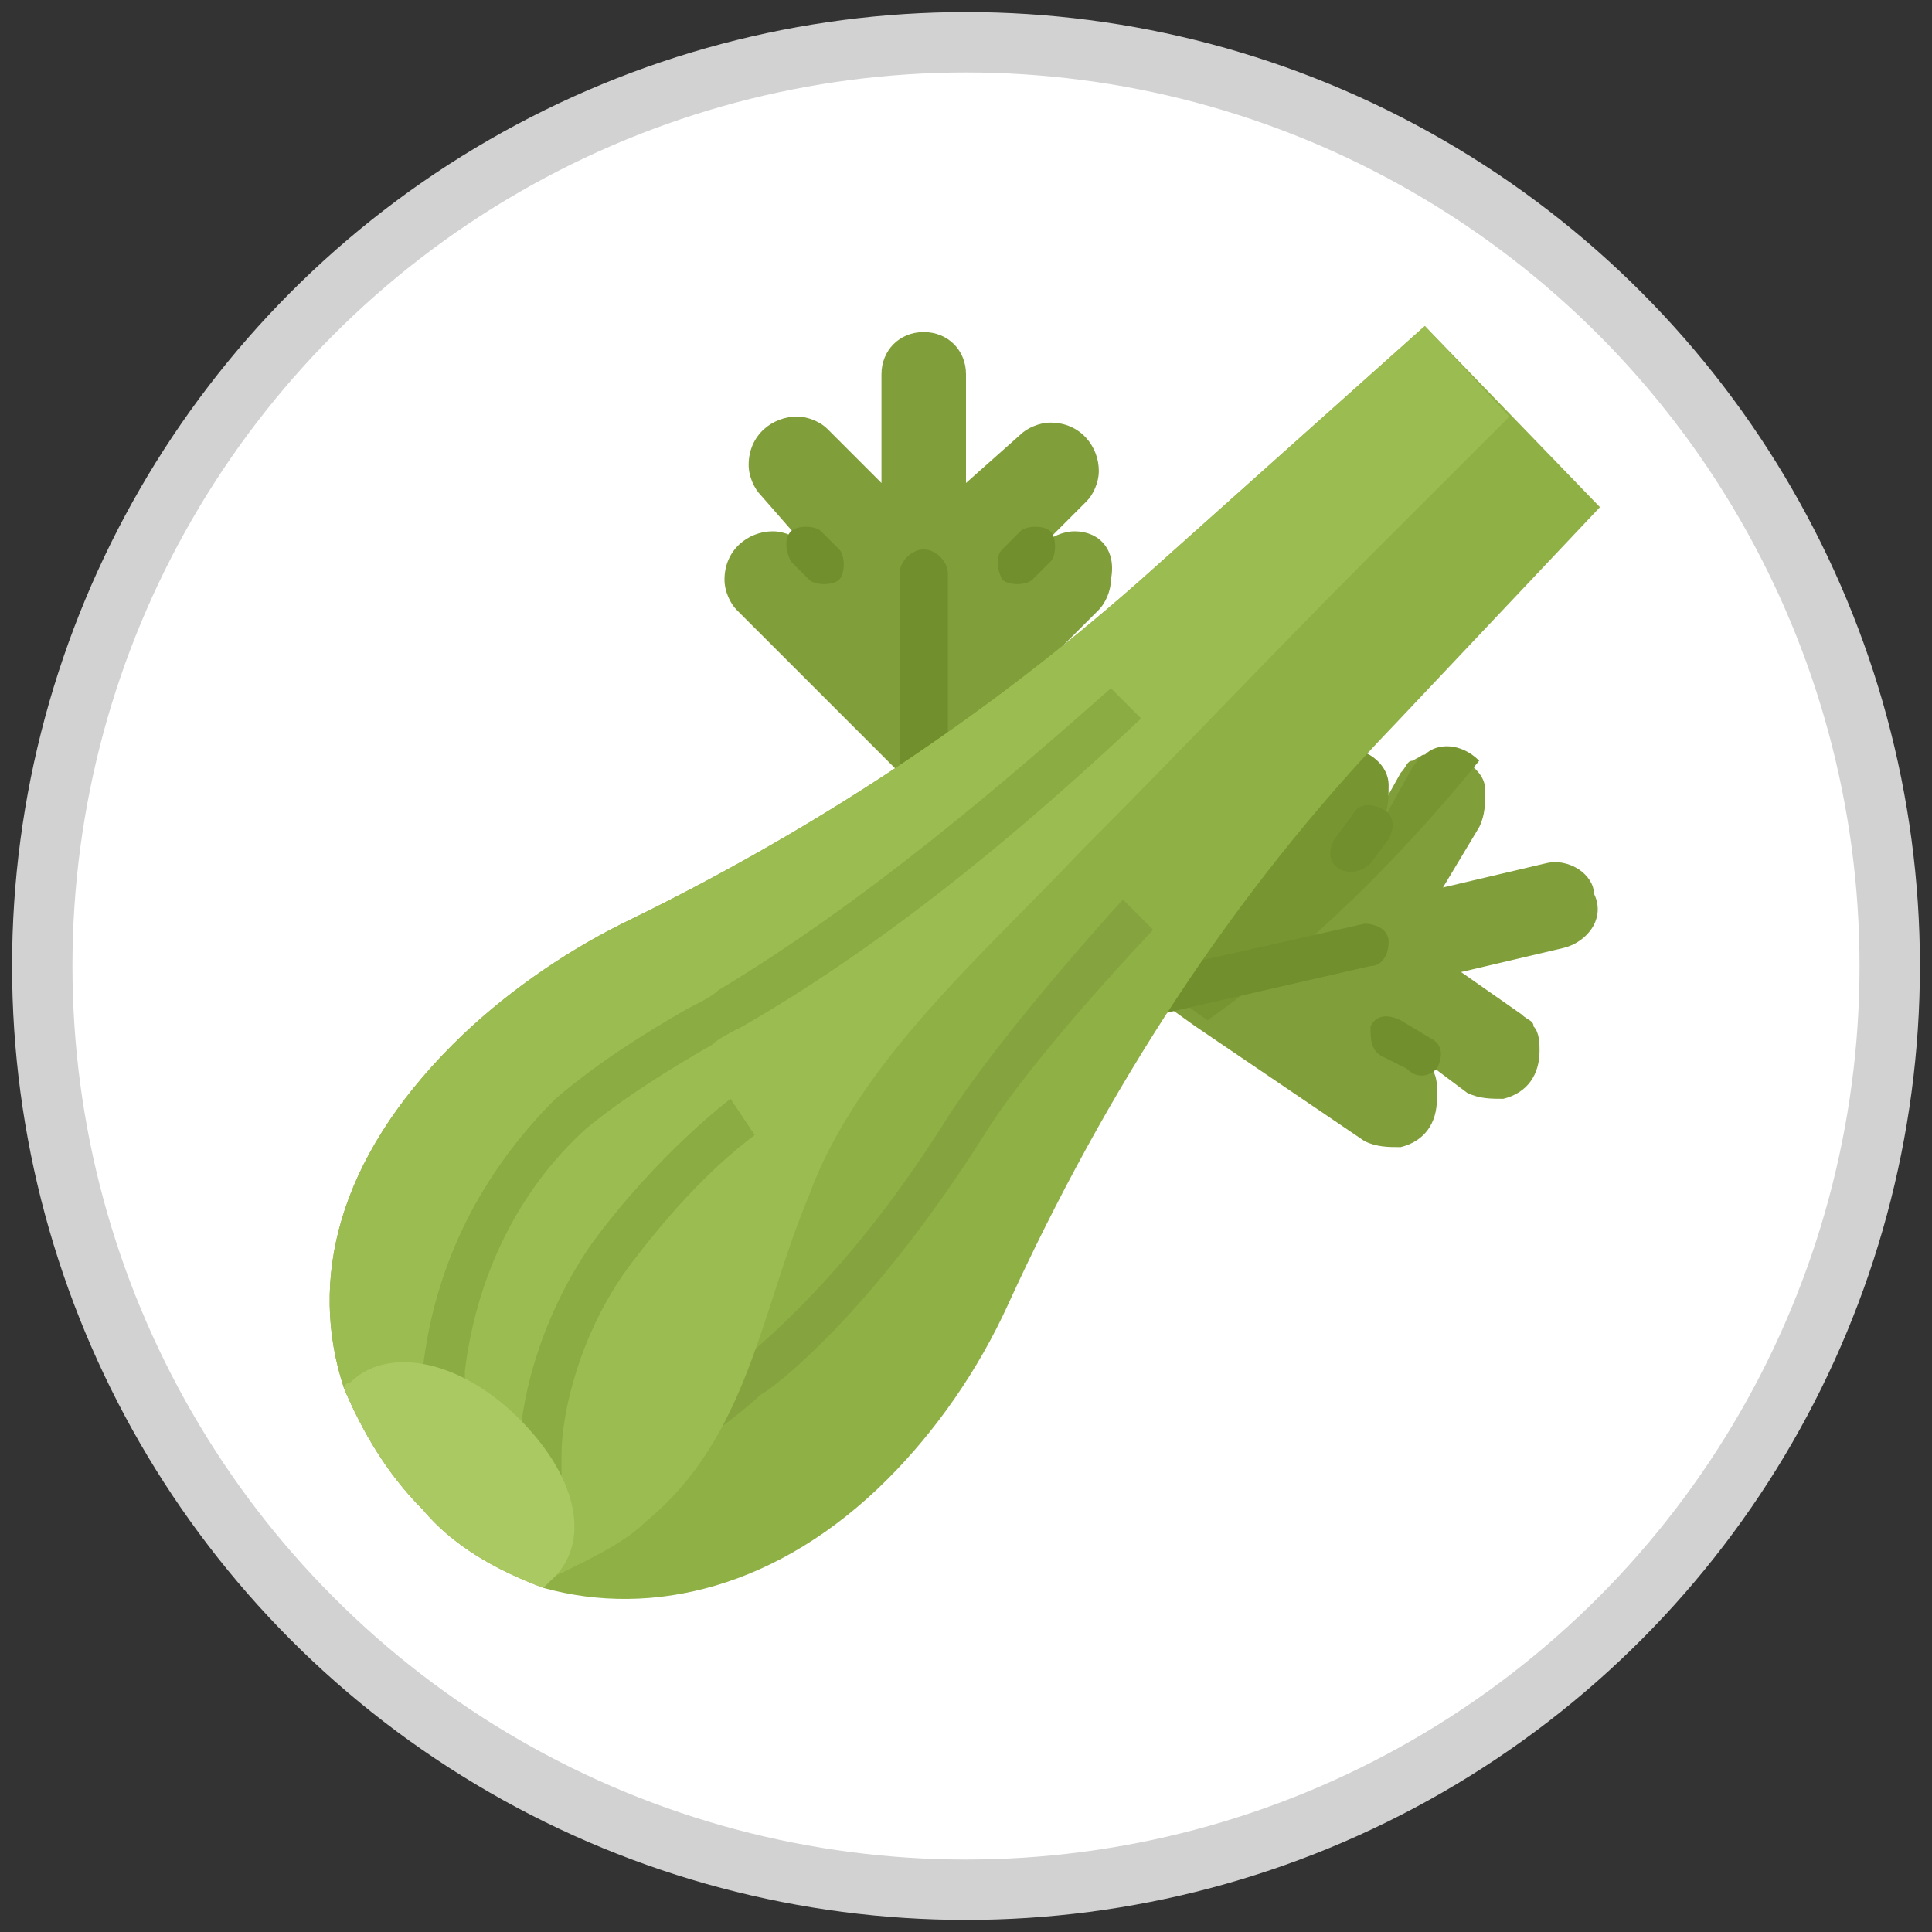<?xml version="1.0" encoding="utf-8"?>
<!-- Generator: Adobe Illustrator 22.0.1, SVG Export Plug-In . SVG Version: 6.00 Build 0)  -->
<svg version="1.1" id="Livello_1" xmlns="http://www.w3.org/2000/svg" xmlns:xlink="http://www.w3.org/1999/xlink" x="0px" y="0px"
	 width="32px" height="32px" viewBox="0 0 32 32" style="enable-background:new 0 0 32 32;" xml:space="preserve">
<rect x="0" y="0" width="32" height="32" fill="#333333" stroke="none"/>
<style type="text/css">
	.st0{fill:#FFFFFF;stroke:#D2D2D2;stroke-miterlimit:10;}
	.st1{fill:#809E39;}
	.st2{fill:#779632;}
	.st3{fill:#718F2D;}
	.st4{fill:#8FB045;}
	.st5{fill:#85A33E;}
	.st6{fill:#9BBC50;}
	.st7{fill:#8BAB43;}
	.st8{fill:#AAC962;}
</style>
<circle class="st0" cx="16" cy="16" r="15.3"/>
<g id="Flat">
	<path class="st1" d="M25.9,15.7l-1.7,0.4l1,0.7c0.1,0.1,0.2,0.1,0.2,0.2c0.1,0.1,0.1,0.3,0.1,0.4c0,0.4-0.2,0.7-0.6,0.8
		c-0.2,0-0.4,0-0.6-0.1l-0.8-0.6c0.2,0.1,0.3,0.3,0.3,0.5c0,0.1,0,0.1,0,0.2c0,0.4-0.2,0.7-0.6,0.8c-0.2,0-0.4,0-0.6-0.1l-2.8-1.9
		l-0.7-0.5l2.3-3.7c0.1-0.1,0.1-0.2,0.2-0.2c0.1-0.1,0.2-0.1,0.3-0.1c0.1,0,0.1,0,0.2,0c0.4,0,0.7,0.3,0.7,0.6c0,0.2,0,0.4-0.1,0.6
		l0.5-0.9c0.1-0.1,0.1-0.2,0.2-0.2c0.3-0.2,0.7-0.2,1,0.1c0.1,0.1,0.2,0.2,0.2,0.4v0c0,0.2,0,0.4-0.1,0.6l-0.6,1l1.7-0.4
		c0.4-0.1,0.8,0.2,0.8,0.5c0,0,0,0,0,0C26.6,15.2,26.3,15.6,25.9,15.7L25.9,15.7z"/>
	<path class="st2" d="M24.5,12.6c-1.3,1.6-2.8,3.1-4.5,4.3l-0.7-0.5l2.3-3.7c0.1-0.1,0.1-0.2,0.2-0.2c0.1-0.1,0.2-0.1,0.3-0.1
		c0.1,0,0.1,0,0.2,0c0.4,0,0.7,0.3,0.7,0.6c0,0.2,0,0.4-0.1,0.6l0.5-0.9c0.1-0.1,0.1-0.2,0.2-0.2C23.8,12.3,24.2,12.3,24.5,12.6
		L24.5,12.6z"/>
	<g>
		<path class="st3" d="M17.9,17.1l-0.2-0.7l4.9-1.1c0.2,0,0.4,0.1,0.4,0.3c0,0.2-0.1,0.4-0.3,0.4L17.9,17.1z"/>
		<path class="st3" d="M22.2,14.4c-0.2-0.1-0.2-0.3-0.1-0.5c0,0,0,0,0,0l0.3-0.4c0.1-0.2,0.3-0.2,0.5-0.1c0,0,0,0,0,0
			c0.2,0.1,0.2,0.3,0.1,0.5c0,0,0,0,0,0l-0.3,0.4C22.6,14.4,22.4,14.5,22.2,14.4L22.2,14.4z"/>
		<path class="st3" d="M23.3,17.7l-0.4-0.2c-0.2-0.1-0.2-0.3-0.2-0.5c0,0,0,0,0,0c0.1-0.2,0.3-0.2,0.5-0.1l0.5,0.3
			c0.2,0.1,0.2,0.3,0.1,0.5C23.7,17.8,23.5,17.9,23.3,17.7C23.3,17.7,23.3,17.7,23.3,17.7L23.3,17.7z"/>
	</g>
	<path class="st1" d="M17.8,8.8c-0.2,0-0.4,0.1-0.5,0.2l0.7-0.7c0.1-0.1,0.2-0.3,0.2-0.5c0-0.4-0.3-0.8-0.8-0.8
		c-0.2,0-0.4,0.1-0.5,0.2L16,8V6.2c0-0.4-0.3-0.7-0.7-0.7c-0.4,0-0.7,0.3-0.7,0.7V8l-0.9-0.9c-0.1-0.1-0.3-0.2-0.5-0.2
		c-0.4,0-0.8,0.3-0.8,0.8l0,0c0,0.2,0.1,0.4,0.2,0.5L13.3,9c-0.1-0.1-0.3-0.2-0.5-0.2c-0.4,0-0.8,0.3-0.8,0.8c0,0.2,0.1,0.4,0.2,0.5
		l3,3l3-3c0.1-0.1,0.2-0.3,0.2-0.5C18.5,9.1,18.2,8.8,17.8,8.8z"/>
	<path class="st3" d="M15.6,14.6h-0.7V9.5c0-0.2,0.2-0.4,0.4-0.4c0.2,0,0.4,0.2,0.4,0.4V14.6z"/>
	<path class="st3" d="M13.1,8.8L13.1,8.8c0.1-0.1,0.4-0.1,0.5,0l0.3,0.3c0.1,0.1,0.1,0.4,0,0.5l0,0c-0.1,0.1-0.4,0.1-0.5,0l-0.3-0.3
		C13,9.1,13,8.9,13.1,8.8z"/>
	<path class="st3" d="M16.6,9.1l0.3-0.3c0.1-0.1,0.4-0.1,0.5,0l0,0c0.1,0.1,0.1,0.4,0,0.5l-0.3,0.3c-0.1,0.1-0.4,0.1-0.5,0l0,0
		C16.5,9.4,16.5,9.2,16.6,9.1z"/>
	<path class="st4" d="M26.5,8.4L23.1,12c-2.7,2.8-4.8,6.1-6.4,9.6c-0.5,1.1-1.2,2.1-2,2.9c-1.8,1.8-3.9,2.3-5.7,1.8c0,0,0,0,0,0
		C8.2,26,7.5,25.6,7,25c-0.6-0.6-1-1.3-1.3-2c-0.6-1.8-0.1-3.8,1.8-5.7c0.8-0.8,1.8-1.5,2.8-2c3.1-1.5,6-3.4,8.6-5.7l4.7-4.2
		L26.5,8.4z"/>
	<path class="st5" d="M11,24.2l-0.3-0.7c0.7-0.3,1.5-0.9,1.5-0.9c0,0,0,0,0,0c0,0,0.4-0.3,1-0.9c0.6-0.6,1.5-1.6,2.5-3.2
		c0.9-1.4,2.8-3.5,2.9-3.6l0.5,0.5c0,0-2,2.1-2.8,3.4c-1.9,3-3.5,4.2-3.7,4.3C12.5,23.2,11.7,23.9,11,24.2L11,24.2z"/>
	<path class="st6" d="M25,6.9c-0.8,0.8-1.6,1.6-2.3,2.3c-1.6,1.6-3.2,3.3-4.8,4.9c-1.6,1.7-3.7,3.5-4.5,5.7c-0.8,1.9-1,4-2.7,5.4
		c-0.4,0.4-1.1,0.7-1.7,1C8.2,26,7.5,25.6,7,25c-0.6-0.6-1-1.3-1.3-2c-0.6-1.8-0.1-3.8,1.8-5.7c0.8-0.8,1.8-1.5,2.8-2
		c3.1-1.5,6-3.4,8.6-5.7l4.7-4.2L25,6.9z"/>
	<path class="st7" d="M7.7,23.6l-0.7,0l0-0.9c0,0,0,0,0,0c0.2-1.8,1-3.3,2.2-4.5c0.7-0.6,1.5-1.1,2.2-1.5c0.2-0.1,0.4-0.2,0.5-0.3
		c2.5-1.5,4.8-3.5,6.5-5l0.5,0.5c-1.7,1.6-4,3.6-6.6,5.1c-0.2,0.1-0.4,0.2-0.5,0.3c-0.7,0.4-1.5,0.9-2.1,1.4c-1.1,1-1.8,2.4-2,4
		L7.7,23.6z"/>
	<path class="st7" d="M9.3,25.6H8.6c0-0.4,0-1.4,0-1.5c0-0.8,0.3-2.2,1.2-3.5c1.1-1.5,2.3-2.4,2.3-2.4l0.4,0.6
		c-0.8,0.6-1.5,1.4-2.1,2.2c-0.8,1.1-1.1,2.4-1.1,3.1c0,0,0,0,0,0C9.3,24.1,9.3,25.1,9.3,25.6L9.3,25.6z"/>
	<path class="st8" d="M9.1,26.2c0,0-0.1,0.1-0.1,0.1C8.2,26,7.5,25.6,7,25c-0.6-0.6-1-1.3-1.3-2c0-0.1,0.1-0.1,0.1-0.1
		c0.6-0.6,1.8-0.4,2.8,0.6S9.8,25.6,9.1,26.2z"/>
</g>
</svg>
